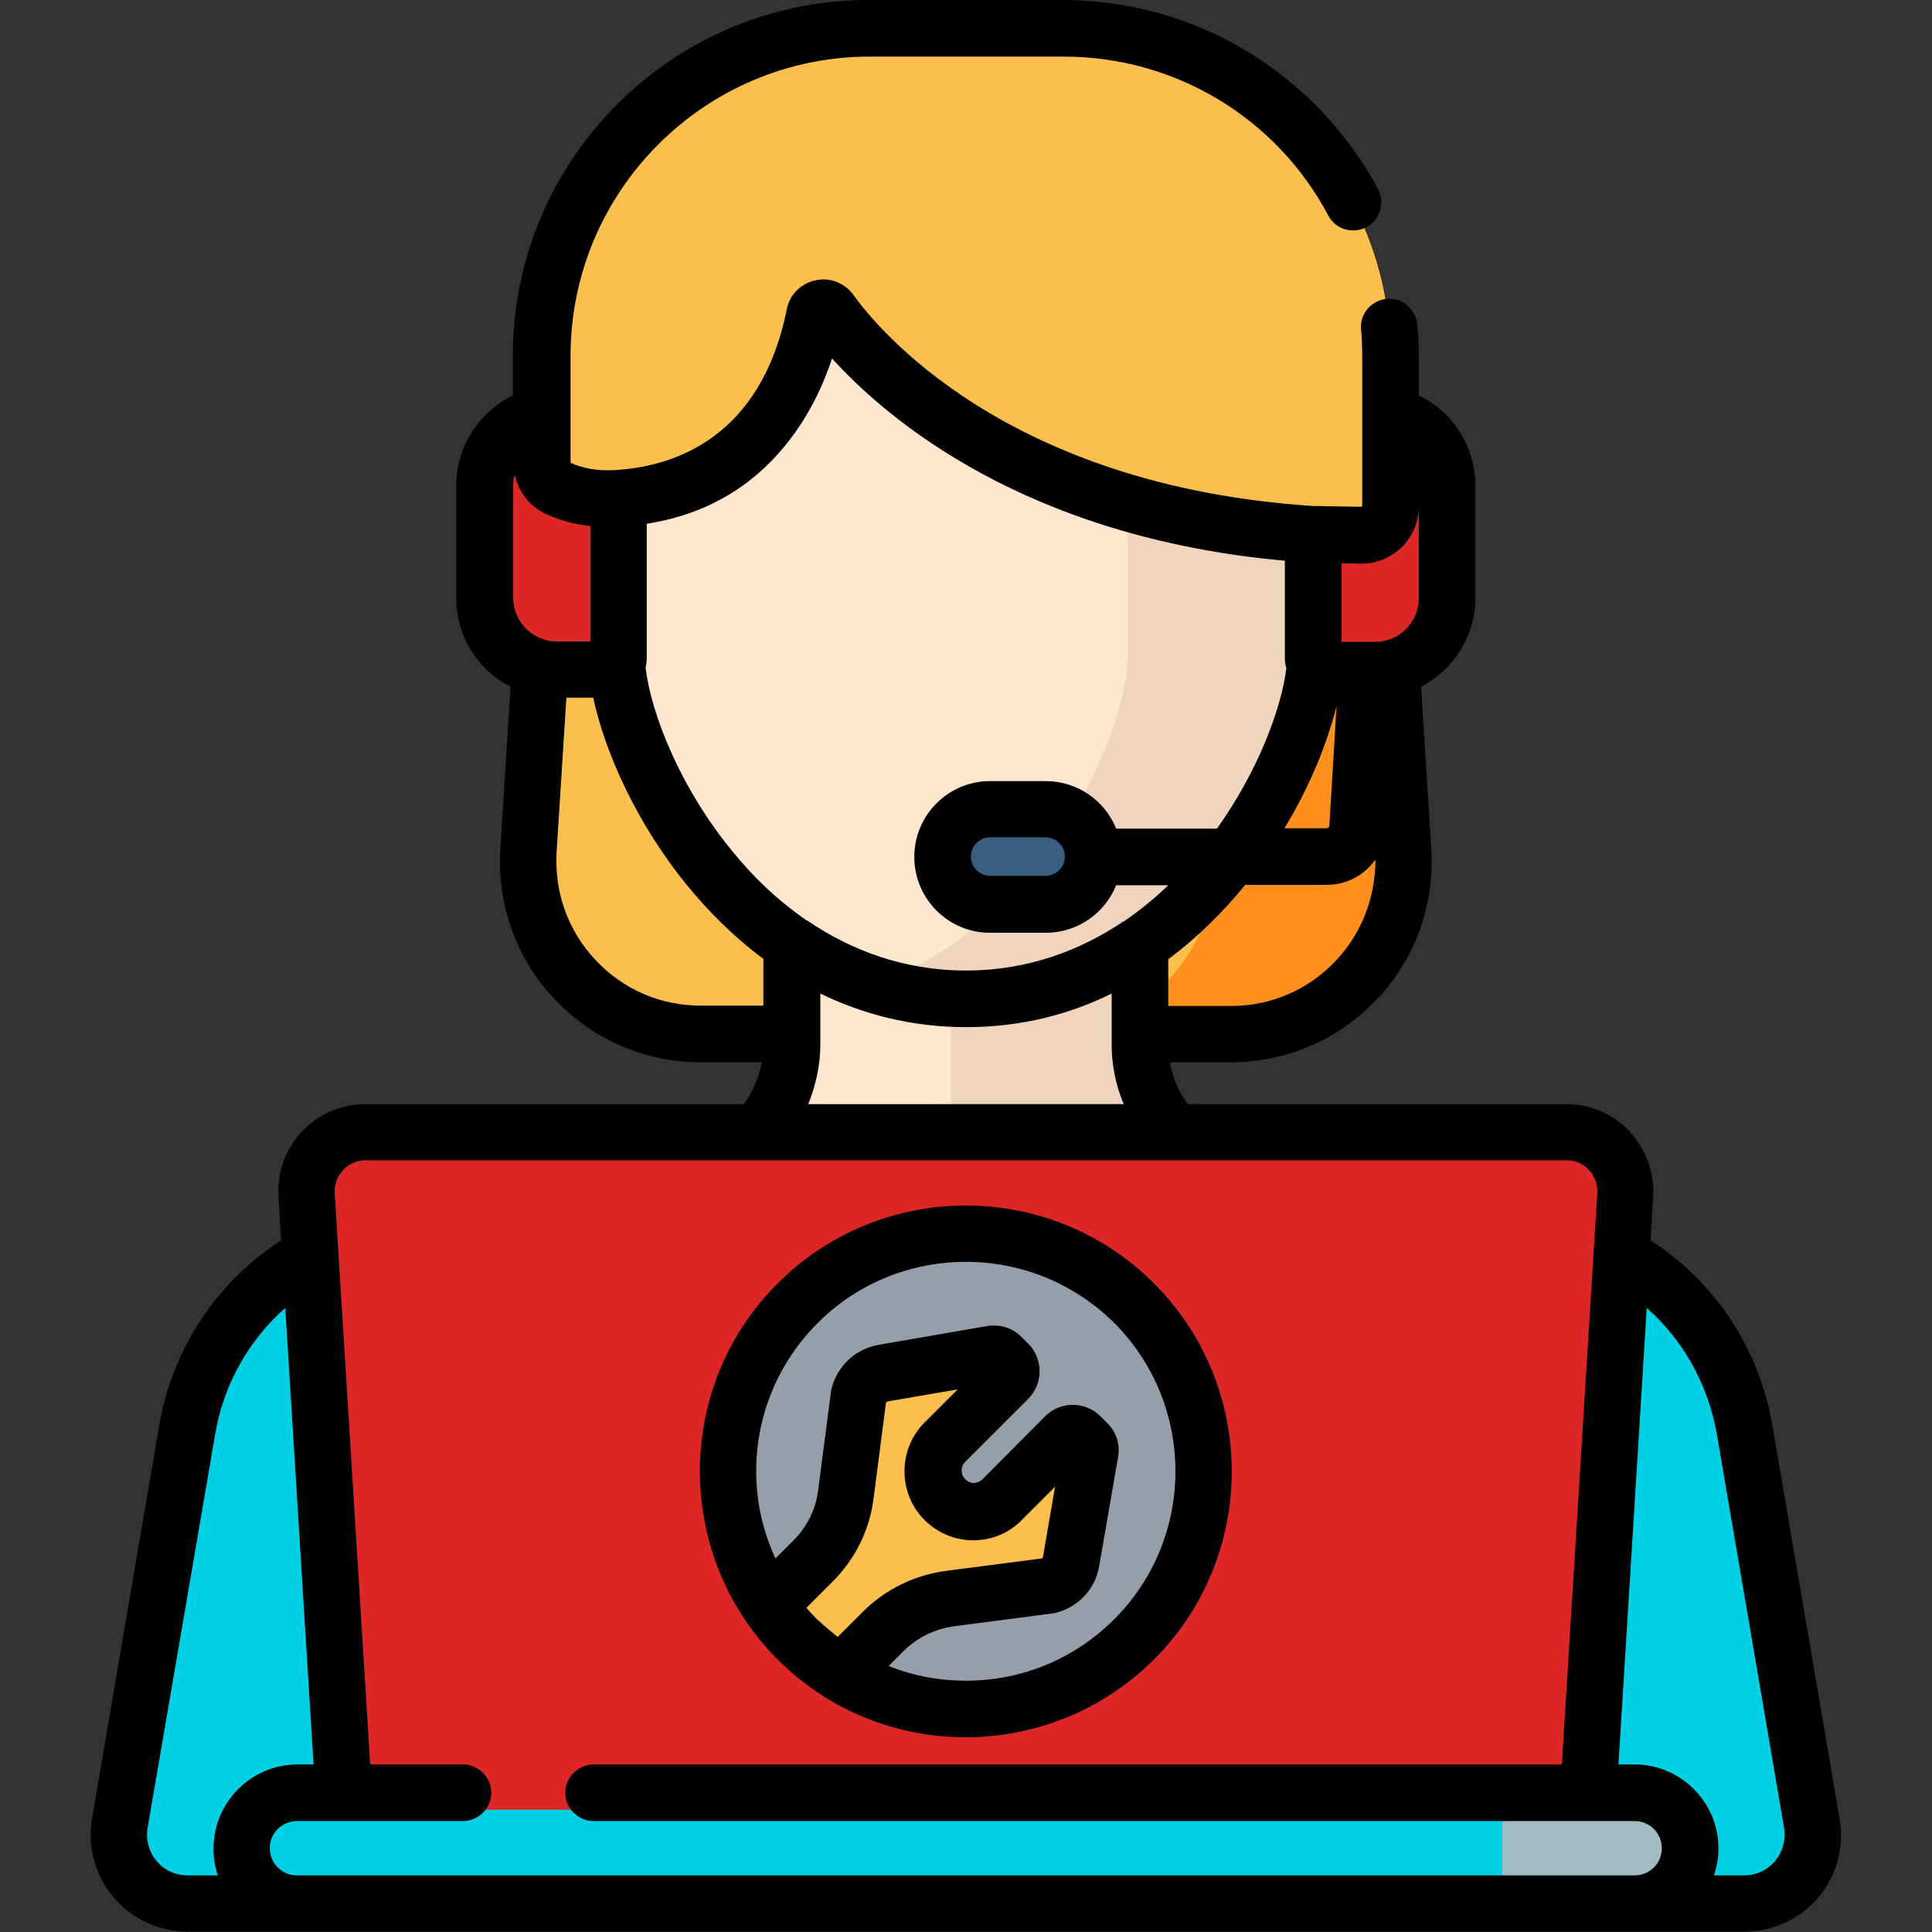 <?xml version="1.0" encoding="utf-8"?>
<!-- Generator: Adobe Illustrator 25.4.1, SVG Export Plug-In . SVG Version: 6.00 Build 0)  -->
<svg version="1.1" id="Layer_1" xmlns="http://www.w3.org/2000/svg" xmlns:xlink="http://www.w3.org/1999/xlink" x="0px" y="0px"
	 width="512px" height="512px" viewBox="0 0 512 512" style="enable-background:new 0 0 512 512;" xml:space="preserve">
<rect x="0" y="0" width="512" height="512" fill="#333333" stroke="none"/>
<style type="text/css">
	.st0{fill:#FBBF4E;}
	.st1{fill:#FF901D;}
	.st2{fill:#FFE7CF;}
	.st3{fill:#EFD5BD;}
	.st4{fill:#00D0E4;}
	.st5{fill:#395F80;}
	.st6{fill:#DD2626;}
	.st7{fill:#A3BBC4;}
	.st8{fill:#959EA9;}
</style>
<path class="st0" d="M143.5,94.3v78l-3.4,53.1c-1.7,26.3,19.2,48.6,45.6,48.6h140.5c26.4,0,47.3-22.3,45.6-48.6l-3.4-53.1v-78
	c0-47.9-38.9-86.8-86.8-86.8h-51.4C182.3,7.5,143.5,46.4,143.5,94.3z"/>
<path class="st1" d="M371.8,225.4l-3.4-53.1v-78c0-47.9-38.9-86.8-86.8-86.8h-49.8c47.9,0,86.8,38.9,86.8,86.8v78l3.4,53.1
	c1.7,26.3-19.2,48.6-45.6,48.6h49.8C352.6,274,373.5,251.8,371.8,225.4z"/>
<path class="st2" d="M319.1,304.5c-9.9-2.3-17-15.7-17-27.5v-52.5h-92.3v52.5c0,11.8-7.1,25.2-17,27.5
	c-48.2,15.4-60.5,77.9-21.7,110.4h169.7C379.6,382.4,367.3,319.9,319.1,304.5z"/>
<path class="st3" d="M319.1,304.5c-9.9-2.3-17-15.7-17-27.5v-52.5H252v72.7c0,11.8,7.1,25.2,17,27.5c39.5,12.6,54.9,56.9,37.8,90.3
	h34C379.6,382.4,367.3,319.9,319.1,304.5z"/>
<path class="st4" d="M480.2,483.2L462.4,379c-4.3-25-22.6-45.4-47.1-52.2l-34.4-9.8c-23-6.6-46.9-9.8-70.9-9.5
	c-31.1,0.3-77,0.3-108.2,0c-24-0.3-47.8,2.9-70.9,9.5l-34.3,9.8c-24.5,6.8-42.8,27.1-47.1,52.2L31.8,483.2
	c-1.9,11.1,6.7,21.3,18,21.3h412.4C473.5,504.5,482.1,494.3,480.2,483.2z"/>
<path class="st4" d="M480.2,483.2L462.4,379c-4.3-25-22.6-45.4-47.1-52.2l-34.4-9.8c-23-6.6-46.9-9.8-70.9-9.5
	c-10.9,0.1-23.5,0.2-36.7,0.2c17.7,0.8,35.2,3.7,52.2,8.6l36.9,10.5c24.5,6.8,42.8,27.1,47.1,52.2L431,504.5h31.2
	C473.5,504.5,482.1,494.3,480.2,483.2z"/>
<path class="st2" d="M319.4,46.8c-14.9-12.8-35.8-24-63.4-24.3c-27.6,0.3-48.5,11.5-63.4,24.3c-19,16.3-29.3,40.6-29.3,65.7v60.8
	c0,25,31.5,91.5,92.7,91.5c61.2,0,92.7-66.4,92.7-91.5v-60.8C348.6,87.4,338.4,63.1,319.4,46.8z"/>
<path class="st3" d="M319.4,46.8c-14.9-12.8-35.8-24-63.4-24.3c-9,0.1-17.3,1.4-24.9,3.5c15.7,4.3,28.5,12.2,38.5,20.8
	c19,16.3,29.3,40.6,29.3,65.7v60.8c0,21.4-23,72.9-67.8,87.6c7.7,2.5,16,3.9,24.9,3.9c61.2,0,92.7-66.4,92.7-91.5v-60.8
	C348.6,87.4,338.4,63.1,319.4,46.8z"/>
<path class="st5" d="M277.1,239.6h-14.7c-7,0-12.6-5.7-12.6-12.6s5.7-12.6,12.6-12.6h14.7c7,0,12.6,5.7,12.6,12.6
	S284.1,239.6,277.1,239.6z"/>
<path class="st6" d="M420.6,479.6H91.3L81.2,316.7c-0.6-9,6.6-16.6,15.6-16.6h318.3c9,0,16.1,7.6,15.6,16.6L420.6,479.6z"/>
<path class="st7" d="M433.2,475.1h-35.1v29.4h35.1c8.1,0,14.7-6.6,14.7-14.7S441.3,475.1,433.2,475.1z"/>
<path class="st8" d="M300.5,345.3c-24.6-24.6-64.5-24.6-89.1,0c-24.6,24.6-24.6,64.5,0,89.1s64.5,24.6,89.1,0
	C325.1,409.8,325.1,369.9,300.5,345.3z"/>
<path class="st0" d="M286.4,380.6c-1.1-1.1-2.9-1.1-4,0l-16.7,16.7c-4.2,4.2-11,4.2-15.2,0v0c-4.2-4.2-4.2-11,0-15.2
	c5.7-5.7,13.2-13.2,16.7-16.7c1.1-1.1,1.1-2.9,0-4l-1.8-1.8c-0.6-0.6-1.6-0.9-2.5-0.8l-28.9,5c-3.2,0.6-5.8,3-6.5,6.2l-3.4,26
	c-0.9,6.7-3.9,12.9-8.7,17.7l-11.7,11.7c2.2,3.2,4.7,6.2,7.5,9.1c3.5,3.5,7.4,6.5,11.5,9.1l11.2-11.2c4.8-4.8,11-7.8,17.7-8.7
	l26-3.4c3.2-0.7,5.6-3.3,6.2-6.5l5-28.9c0.2-0.9-0.1-1.8-0.8-2.5L286.4,380.6z"/>
<path class="st6" d="M160.5,177.5h-12.9c-10.5,0-19.1-8.5-19.1-19.1v-29.7c0-10.5,8.5-19.1,19.1-19.1h12.9c1.9,0,3.4,1.5,3.4,3.4v61
	C163.9,176,162.4,177.5,160.5,177.5z"/>
<path class="st6" d="M351.4,177.5h12.9c10.5,0,19.1-8.5,19.1-19.1v-29.7c0-10.5-8.5-19.1-19.1-19.1h-12.9c-1.9,0-3.4,1.5-3.4,3.4v61
	C348,176,349.5,177.5,351.4,177.5z"/>
<path class="st0" d="M368.4,134V94.3c0-47.9-38.9-86.8-86.8-86.8h-51.4c-47.9,0-86.8,38.9-86.8,86.8v28.2c0,3,1.8,5.9,4.5,7.1
	c4.2,1.8,8.9,2.8,14.2,2.6c39.7-1.5,50.6-34.4,53.5-48.6c0.4-2.1,3.1-2.7,4.3-0.9c11.2,15.7,49.6,54,127.5,59
	c1.8,0.1,6.7,0.2,13,0.3C364.9,141.9,368.4,138.4,368.4,134z"/>
<path d="M205.5,439.2c0.2,0.2,0.4,0.4,0.6,0.6c0.1,0.1,0.2,0.2,0.3,0.3c0,0,0.1,0.1,0.1,0.1c0.1,0.1,0.2,0.2,0.3,0.3c0,0,0,0,0,0
	c13.7,13.3,31.4,19.9,49.1,19.9c18.1,0,36.1-6.9,49.9-20.6c27.5-27.5,27.5-72.2,0-99.7c-27.5-27.5-72.2-27.5-99.7,0
	C178.8,367.3,178.6,411.6,205.5,439.2C205.5,439.2,205.5,439.2,205.5,439.2z M222,433.8c-1.6-1.3-3.2-2.6-4.7-4c0,0,0,0,0,0
	c-0.1-0.1-0.2-0.2-0.3-0.2c0,0-0.1-0.1-0.1-0.1c-0.1-0.1-0.2-0.2-0.3-0.3c-0.1-0.1-0.2-0.2-0.4-0.4c0,0,0,0,0,0
	c-0.9-0.9-1.7-1.8-2.5-2.7l7-7c5.9-5.9,9.8-13.7,10.8-22l3.3-25.4c0.1-0.1,0.2-0.2,0.4-0.3l18.6-3.2l-8.8,8.8
	c-3.4,3.4-5.3,8-5.3,12.9s1.9,9.5,5.3,12.9s8,5.4,12.9,5.4c4.9,0,9.5-1.9,12.9-5.4l8.8-8.8l-3.2,18.6c0,0.2-0.1,0.3-0.3,0.4
	l-25.4,3.3c-8.3,1.1-16.1,4.9-22,10.8L222,433.8z M200.4,389.9c0-14.8,5.8-28.8,16.3-39.3c10.8-10.8,25-16.2,39.3-16.2
	c14.2,0,28.4,5.4,39.3,16.2c21.6,21.7,21.6,56.9,0,78.5c-10.5,10.5-24.4,16.3-39.3,16.3c-7.1,0-14.1-1.3-20.5-3.9l3.9-3.9
	c3.6-3.6,8.3-5.9,13.3-6.6l26-3.4c0.2,0,0.4-0.1,0.7-0.1c6.2-1.4,10.9-6.3,11.9-12.5l5-28.9c0.6-3.3-0.5-6.7-2.9-9l-1.8-1.8
	c-4-4-10.6-4-14.6,0L260.4,392c-0.8,0.8-1.8,1-2.3,1s-1.5-0.1-2.3-1c-1.3-1.3-1.3-3.3,0-4.6l16.7-16.7c4-4,4-10.6,0-14.6l-1.8-1.8
	c-2.4-2.4-5.7-3.4-9-2.9l-28.9,5c-6.2,1.1-11.1,5.8-12.5,11.9c0,0.2-0.1,0.4-0.1,0.7l-3.4,26c-0.6,5-3,9.8-6.6,13.3l-4.7,4.7
	C202.2,405.9,200.4,398,200.4,389.9z"/>
<path d="M487.5,481.9l-17.8-104.2c-3.5-20.3-15.1-37.9-32.3-49l0.7-11.5c0.4-6.3-1.9-12.6-6.2-17.3s-10.5-7.3-16.8-7.3H314.8
	c-2.3-3-4-7-4.8-11.1h16.2c14.9,0,28.6-6,38.8-16.8c10.2-10.8,15.2-25,14.3-39.8l-2.7-42.9c8.5-4.4,14.4-13.4,14.4-23.6v-29.7
	c0-10.3-6-19.6-15-23.9V94.3c0-2.8-0.1-5.6-0.4-8.3c-0.4-4.1-4-7.2-8.1-6.8c-4.1,0.4-7.2,4-6.8,8.1c0.2,2.3,0.3,4.7,0.3,7v15.6v0.3
	V134c0,0,0,0.1-0.1,0.2c-0.1,0.1-0.2,0.1-0.2,0.1c-8-0.1-11-0.2-12.2-0.2c0,0,0,0-0.1,0c-0.1,0-0.2,0-0.3,0
	c-81.8-5.3-115.9-47.5-121.9-55.9c-2.3-3.2-6.3-4.8-10.1-3.9c-3.9,0.8-6.9,3.9-7.6,7.7c-6.9,34.2-30,41.4-44.4,42.5c0,0,0,0,0,0
	c-0.3,0-0.7,0-1,0.1c-0.3,0-0.6,0-0.9,0c-4,0.2-7.7-0.5-10.9-1.9c0,0-0.1-0.1-0.1-0.2v-12.3c0-0.1,0-0.2,0-0.3V94.3
	c0-43.7,35.6-79.3,79.3-79.3h51.4c29.4,0,56.3,16.1,70.1,42.1c1.9,3.7,6.5,5,10.1,3.1s5-6.5,3.1-10.1C348.5,19.2,316.6,0,281.6,0
	h-51.4c-52,0-94.3,42.3-94.3,94.3v10.5c-9,4.4-15,13.6-15,23.9v29.7c0,10.3,5.8,19.2,14.4,23.6l-2.7,42.9
	c-0.9,14.8,4.1,29,14.3,39.8c10.2,10.8,23.9,16.8,38.8,16.8h16.2c-0.8,4.1-2.5,8.1-4.8,11.1H96.8c-6.4,0-12.5,2.7-16.8,7.3
	c-4.4,4.6-6.6,10.9-6.2,17.3l0.7,11.5c-17.1,11.1-28.8,28.7-32.3,49L24.4,481.9c-1.3,7.5,0.8,15.1,5.7,20.9
	c4.9,5.8,12.1,9.1,19.7,9.1h412.4c7.6,0,14.8-3.3,19.7-9.1C486.8,497,488.8,489.4,487.5,481.9z M354.1,254.5
	c-7.3,7.8-17.2,12.1-27.9,12.1h-16.6v-12.4c8.1-6,14.7-12.8,19.9-19.1c0.2-0.2,0.3-0.4,0.5-0.6h21.6c5.3,0,10-2.6,12.9-6.7
	C364.5,237.8,360.9,247.2,354.1,254.5z M355.5,149.3c1.5,0,3.1,0,5,0.1h0.2c4.1,0,7.9-1.6,10.8-4.4c2.9-2.9,4.5-6.8,4.5-10.9V128
	c0,0.2,0,0.5,0,0.8v29.7c0,5.3-3.6,9.9-8.6,11.2c-0.2,0-0.5,0.1-0.7,0.2c-0.7,0.1-1.5,0.2-2.3,0.2h-8.9V149.3z M354.2,187.1
	l-1.9,31.6c0,0.5-0.4,0.8-0.9,0.8h-11C347.3,208.1,351.8,196.7,354.2,187.1z M171.4,174.1v-35.3c15.4-2.4,27.9-9.6,37.3-21.5
	c5.8-7.3,9.5-15.3,11.8-22.3c14.6,16.1,51.3,47.4,120,53.6v25.6c0,1,0.1,2,0.4,2.9c-1.3,10.5-7.4,27.1-18.4,42.5h-26.7
	c-3-7.4-10.2-12.6-18.7-12.6h-14.7c-11.1,0-20.1,9-20.1,20.1s9,20.1,20.1,20.1h14.7c8.5,0,15.7-5.2,18.7-12.6h13.8
	c-3.4,3.3-7.3,6.5-11.5,9.4c-0.1,0.1-0.2,0.2-0.4,0.2c-11,7.4-24.9,13-41.7,13s-30.7-5.6-41.7-13c-0.1-0.1-0.2-0.2-0.4-0.2
	c-8.2-5.6-14.8-12.2-19.8-18.4c-14-17-21.6-36.7-23-48.6C171.3,176,171.4,175.1,171.4,174.1z M282.2,227c0,2.8-2.3,5.1-5.1,5.1
	h-14.7c-2.8,0-5.1-2.3-5.1-5.1s2.3-5.1,5.1-5.1h14.7C279.9,221.9,282.2,224.2,282.2,227z M297.8,292.6h-83.6c2-5,3.2-10.4,3.2-15.7
	v-13.6c10.9,5.3,23.8,8.9,38.6,8.9c14.9,0,27.7-3.5,38.6-8.9v13.6C294.6,282.2,295.7,287.7,297.8,292.6z M145.3,169.8
	c-0.2-0.1-0.5-0.1-0.7-0.2c-4.9-1.3-8.6-5.8-8.6-11.2v-29.7c0-1,0.1-2,0.4-2.9c1,4.7,4.2,8.7,8.7,10.6c3.6,1.6,7.4,2.6,11.4,3V170
	h-8.9C146.8,170,146,169.9,145.3,169.8z M185.7,266.5c-10.7,0-20.6-4.3-27.9-12.1c-7.3-7.8-10.9-17.9-10.3-28.6l2.6-40.9h7.1
	c3.1,14.3,11.4,33.3,25.2,50.1c5.2,6.3,11.8,13.1,19.9,19.1v12.4H185.7z M57.7,497h-8c-3.2,0-6.2-1.4-8.2-3.8
	c-2-2.4-2.9-5.6-2.4-8.7L57,380.2c2.2-13.2,8.8-24.9,18.6-33.6l7.5,121h-4.3c-12.2,0-22.2,10-22.2,22.2
	C56.5,492.3,57,494.7,57.7,497z M433.2,497H78.7c-4,0-7.2-3.2-7.2-7.2c0-4,3.2-7.2,7.2-7.2h44c4.1,0,7.5-3.4,7.5-7.5
	c0-4.1-3.4-7.5-7.5-7.5H98.1l-9.4-151.4c-0.1-2.3,0.6-4.4,2.2-6.1c1.5-1.6,3.6-2.6,5.9-2.6h318.4c2.3,0,4.4,0.9,5.9,2.6
	c1.6,1.7,2.3,3.8,2.2,6.1l-9.4,151.4H157.3c-4.1,0-7.5,3.4-7.5,7.5c0,4.1,3.4,7.5,7.5,7.5h275.9c4,0,7.2,3.2,7.2,7.2
	S437.2,497,433.2,497z M470.4,493.2c-2,2.4-5,3.8-8.2,3.8h-8c0.8-2.3,1.2-4.7,1.2-7.2c0-12.2-10-22.2-22.2-22.2h-4.3l7.5-121
	c9.8,8.7,16.3,20.4,18.6,33.6l17.8,104.2C473.3,487.6,472.4,490.8,470.4,493.2z"/>
</svg>

